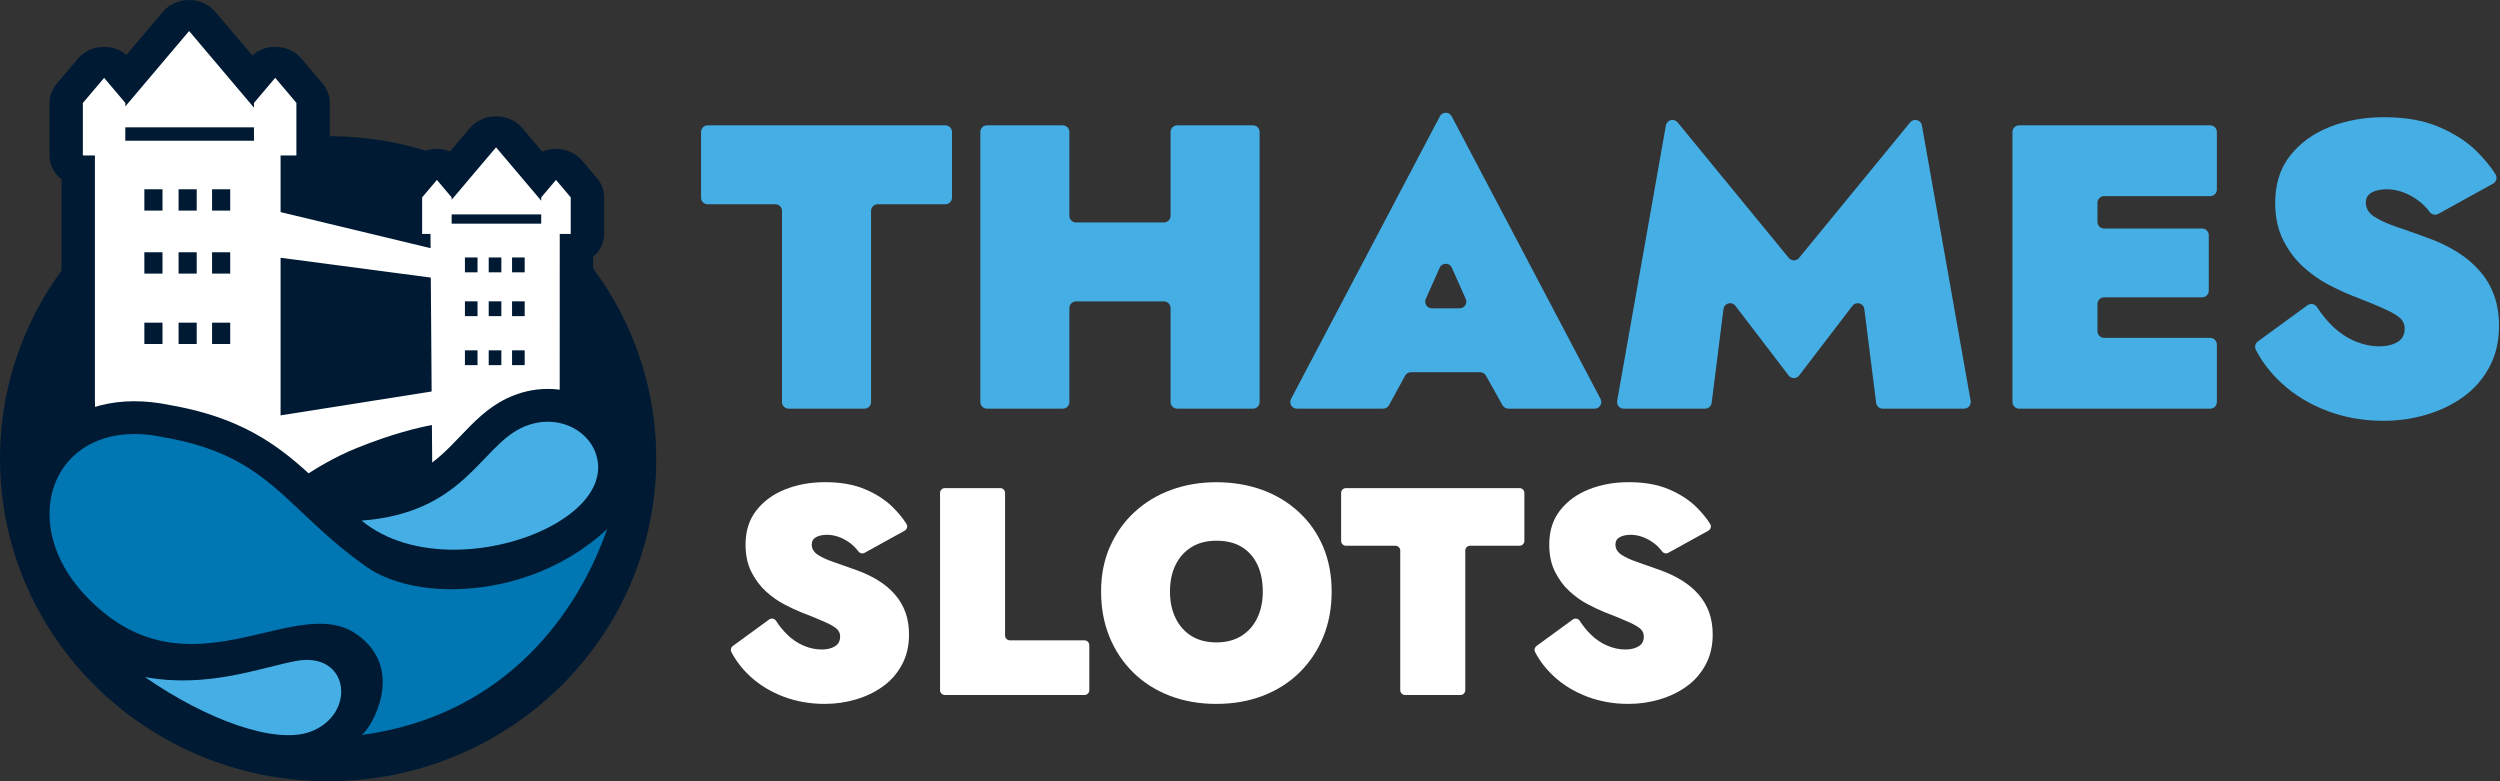 <?xml version="1.0" encoding="UTF-8"?> <svg xmlns="http://www.w3.org/2000/svg" width="224" height="70" viewBox="0 0 224 70" fill="none"><rect x="0" y="0" width="224" height="70" fill="#333333" stroke="none"/><g id="Layer_1" clip-path="url(#clip0_4158_1599)"><g id="Group"><path id="Vector" d="M70.508 56.832C70.967 57.283 71.466 57.623 72.005 57.851C72.544 58.081 73.086 58.196 73.634 58.196C74.093 58.196 74.482 58.103 74.799 57.917C75.117 57.732 75.276 57.437 75.276 57.029C75.276 56.782 75.193 56.571 75.024 56.393C74.856 56.217 74.525 56.013 74.031 55.785C73.537 55.556 72.786 55.245 71.779 54.858C71.338 54.682 70.829 54.444 70.256 54.143C69.682 53.843 69.135 53.454 68.615 52.977C68.094 52.499 67.662 51.917 67.317 51.228C66.973 50.539 66.801 49.727 66.801 48.791C66.801 47.572 67.127 46.548 67.781 45.719C68.434 44.889 69.299 44.262 70.375 43.839C71.452 43.416 72.635 43.203 73.925 43.203C75.319 43.203 76.516 43.414 77.513 43.839C78.51 44.262 79.331 44.792 79.976 45.428C80.487 45.934 80.901 46.437 81.219 46.942C81.351 47.152 81.274 47.43 81.057 47.551L77.471 49.531C77.279 49.636 77.043 49.58 76.912 49.406C76.688 49.109 76.447 48.865 76.189 48.673C75.844 48.419 75.496 48.227 75.143 48.103C74.79 47.98 74.445 47.918 74.11 47.918C73.704 47.918 73.373 47.989 73.117 48.13C72.861 48.272 72.732 48.491 72.732 48.792C72.732 49.163 72.913 49.467 73.276 49.707C73.637 49.945 74.119 50.166 74.72 50.369C75.321 50.573 75.982 50.806 76.706 51.071C77.448 51.335 78.11 51.65 78.693 52.011C79.275 52.373 79.774 52.793 80.189 53.27C80.603 53.747 80.918 54.28 81.13 54.872C81.341 55.463 81.448 56.121 81.448 56.846C81.448 57.87 81.237 58.775 80.812 59.561C80.388 60.347 79.819 60.996 79.103 61.507C78.388 62.02 77.581 62.407 76.68 62.672C75.78 62.937 74.853 63.069 73.9 63.069C72.576 63.069 71.344 62.852 70.205 62.42C69.067 61.987 68.082 61.391 67.252 60.633C66.523 59.966 65.952 59.232 65.536 58.429C65.437 58.237 65.493 58.002 65.668 57.876L68.911 55.51C69.115 55.361 69.398 55.417 69.535 55.629C69.829 56.081 70.153 56.483 70.511 56.833L70.508 56.832Z" fill="white"></path><path id="Vector_2" d="M90.054 44.17V56.938C90.054 57.179 90.249 57.374 90.49 57.374H97.167C97.408 57.374 97.602 57.569 97.602 57.809V61.838C97.602 62.078 97.408 62.273 97.167 62.273H84.664C84.423 62.273 84.228 62.078 84.228 61.838V44.17C84.228 43.929 84.423 43.734 84.664 43.734H89.619C89.859 43.734 90.054 43.929 90.054 44.17Z" fill="white"></path><path id="Vector_3" d="M99.454 48.979C99.984 47.779 100.716 46.746 101.652 45.881C102.588 45.016 103.681 44.353 104.935 43.895C106.189 43.436 107.539 43.206 108.988 43.206C110.437 43.206 111.839 43.436 113.094 43.895C114.348 44.353 115.441 45.016 116.377 45.881C117.313 46.746 118.036 47.779 118.549 48.979C119.06 50.181 119.316 51.522 119.316 53.004C119.316 54.487 119.065 55.843 118.561 57.07C118.058 58.297 117.347 59.36 116.43 60.261C115.511 61.161 114.42 61.855 113.158 62.34C111.896 62.825 110.505 63.069 108.987 63.069C107.468 63.069 106.078 62.826 104.815 62.34C103.553 61.855 102.462 61.161 101.543 60.261C100.624 59.36 99.914 58.296 99.412 57.07C98.909 55.843 98.657 54.487 98.657 53.004C98.657 51.522 98.921 50.179 99.451 48.979H99.454ZM105.334 55.388C105.669 56.077 106.146 56.611 106.764 56.989C107.382 57.369 108.123 57.559 108.988 57.559C109.853 57.559 110.594 57.369 111.212 56.989C111.83 56.609 112.307 56.075 112.643 55.388C112.978 54.699 113.146 53.905 113.146 53.004C113.146 52.104 112.987 51.287 112.669 50.607C112.351 49.928 111.887 49.398 111.279 49.018C110.67 48.638 109.906 48.448 108.988 48.448C108.123 48.448 107.382 48.638 106.764 49.018C106.146 49.398 105.669 49.928 105.334 50.607C104.999 51.287 104.83 52.087 104.83 53.004C104.83 53.922 104.999 54.699 105.334 55.388Z" fill="white"></path><path id="Vector_4" d="M120.599 43.734H136.148C136.389 43.734 136.584 43.929 136.584 44.17V48.463C136.584 48.704 136.389 48.899 136.148 48.899H131.723C131.482 48.899 131.288 49.094 131.288 49.335V61.838C131.288 62.078 131.093 62.273 130.852 62.273H125.897C125.656 62.273 125.462 62.078 125.462 61.838V49.335C125.462 49.094 125.267 48.899 125.026 48.899H120.601C120.36 48.899 120.165 48.704 120.165 48.463V44.17C120.165 43.929 120.36 43.734 120.601 43.734H120.599Z" fill="white"></path><path id="Vector_5" d="M142.516 56.832C142.975 57.283 143.474 57.623 144.013 57.851C144.552 58.081 145.094 58.196 145.642 58.196C146.101 58.196 146.49 58.103 146.808 57.917C147.127 57.732 147.286 57.437 147.286 57.029C147.286 56.782 147.202 56.571 147.034 56.393C146.866 56.217 146.535 56.013 146.041 55.785C145.547 55.556 144.796 55.245 143.79 54.858C143.349 54.682 142.841 54.444 142.268 54.143C141.693 53.843 141.146 53.454 140.626 52.977C140.105 52.499 139.673 51.917 139.328 51.228C138.984 50.539 138.812 49.727 138.812 48.791C138.812 47.572 139.138 46.548 139.792 45.719C140.445 44.889 141.31 44.262 142.386 43.839C143.463 43.416 144.646 43.203 145.936 43.203C147.33 43.203 148.526 43.414 149.524 43.839C150.522 44.262 151.342 44.792 151.987 45.428C152.499 45.934 152.912 46.437 153.231 46.942C153.362 47.152 153.285 47.43 153.068 47.551L149.482 49.531C149.291 49.636 149.054 49.58 148.923 49.406C148.699 49.109 148.458 48.865 148.2 48.673C147.856 48.419 147.507 48.227 147.154 48.104C146.801 47.98 146.456 47.918 146.121 47.918C145.715 47.918 145.384 47.989 145.128 48.13C144.872 48.272 144.743 48.491 144.743 48.792C144.743 49.163 144.924 49.467 145.286 49.707C145.647 49.945 146.129 50.166 146.73 50.369C147.329 50.573 147.992 50.806 148.716 51.071C149.457 51.335 150.12 51.65 150.702 52.011C151.285 52.373 151.783 52.793 152.199 53.27C152.613 53.747 152.928 54.28 153.139 54.872C153.351 55.463 153.458 56.121 153.458 56.846C153.458 57.87 153.246 58.775 152.821 59.561C152.398 60.347 151.828 60.996 151.113 61.507C150.398 62.02 149.59 62.407 148.69 62.672C147.789 62.937 146.863 63.069 145.91 63.069C144.586 63.069 143.353 62.852 142.215 62.42C141.077 61.987 140.091 61.391 139.262 60.633C138.533 59.966 137.961 59.232 137.546 58.429C137.447 58.237 137.503 58.002 137.677 57.876L140.921 55.51C141.125 55.361 141.407 55.417 141.545 55.629C141.838 56.081 142.164 56.483 142.521 56.833L142.516 56.832Z" fill="white"></path></g><g id="Group_2"><path id="Vector_6" d="M63.41 11.23H84.701C85.031 11.23 85.298 11.497 85.298 11.827V17.706C85.298 18.037 85.031 18.303 84.701 18.303H78.642C78.312 18.303 78.046 18.569 78.046 18.899V36.02C78.046 36.35 77.779 36.617 77.449 36.617H70.664C70.334 36.617 70.068 36.35 70.068 36.02V18.899C70.068 18.569 69.801 18.303 69.471 18.303H63.412C63.082 18.303 62.815 18.037 62.815 17.706V11.827C62.815 11.497 63.082 11.23 63.412 11.23H63.41Z" fill="#45AFE5"></path><path id="Vector_7" d="M104.883 11.827V19.337C104.883 19.667 104.617 19.934 104.287 19.934H96.413C96.083 19.934 95.816 19.667 95.816 19.337V11.827C95.816 11.497 95.55 11.23 95.22 11.23H88.435C88.105 11.23 87.838 11.497 87.838 11.827V36.02C87.838 36.35 88.105 36.617 88.435 36.617H95.22C95.55 36.617 95.816 36.35 95.816 36.02V27.603C95.816 27.273 96.083 27.006 96.413 27.006H104.287C104.617 27.006 104.883 27.273 104.883 27.603V36.02C104.883 36.35 105.15 36.617 105.48 36.617H112.265C112.594 36.617 112.861 36.35 112.861 36.02V11.827C112.861 11.497 112.594 11.23 112.265 11.23H105.48C105.15 11.23 104.883 11.497 104.883 11.827Z" fill="#45AFE5"></path><path id="Vector_8" d="M135.151 36.617H142.879C143.327 36.617 143.615 36.139 143.408 35.743L130.07 10.42C129.846 9.995 129.239 9.995 129.015 10.42L115.678 35.743C115.468 36.141 115.756 36.617 116.206 36.617H123.93C124.148 36.617 124.349 36.498 124.453 36.306L125.897 33.662C126.001 33.472 126.202 33.351 126.42 33.351H132.619C132.835 33.351 133.033 33.468 133.139 33.656L134.628 36.31C134.734 36.498 134.933 36.615 135.148 36.615L135.151 36.617ZM130.789 27.624H128.296C127.864 27.624 127.575 27.18 127.75 26.784L128.996 23.986C129.205 23.514 129.876 23.514 130.085 23.986L131.331 26.784C131.506 27.18 131.219 27.624 130.785 27.624H130.789Z" fill="#45AFE5"></path><path id="Vector_9" d="M152.773 36.617H145.487C145.117 36.617 144.835 36.283 144.899 35.917L149.264 11.239C149.353 10.738 149.99 10.57 150.313 10.964L160.273 23.108C160.512 23.4 160.956 23.4 161.195 23.108L171.154 10.964C171.478 10.57 172.115 10.735 172.203 11.239L176.569 35.917C176.634 36.283 176.353 36.617 175.981 36.617H168.695C168.394 36.617 168.141 36.393 168.102 36.094L167.045 27.687C166.977 27.158 166.303 26.977 165.979 27.4L161.208 33.639C160.969 33.952 160.499 33.952 160.26 33.639L155.489 27.4C155.165 26.977 154.49 27.158 154.423 27.687L153.365 36.094C153.327 36.393 153.073 36.617 152.773 36.617Z" fill="#45AFE5"></path><path id="Vector_10" d="M198.631 16.981V11.827C198.631 11.497 198.364 11.23 198.034 11.23H180.913C180.584 11.23 180.317 11.497 180.317 11.827V36.02C180.317 36.35 180.584 36.617 180.913 36.617H198.034C198.364 36.617 198.631 36.35 198.631 36.02V30.866C198.631 30.536 198.364 30.27 198.034 30.27H188.53C188.2 30.27 187.933 30.003 187.933 29.673V27.239C187.933 26.909 188.2 26.642 188.53 26.642H197.309C197.639 26.642 197.905 26.376 197.905 26.046V21.074C197.905 20.744 197.639 20.477 197.309 20.477H188.53C188.2 20.477 187.933 20.211 187.933 19.881V18.172C187.933 17.842 188.2 17.575 188.53 17.575H198.034C198.364 17.575 198.631 17.309 198.631 16.979V16.981Z" fill="#45AFE5"></path><path id="Vector_11" d="M208.931 29.163C209.559 29.781 210.242 30.246 210.98 30.559C211.718 30.875 212.461 31.031 213.212 31.031C213.84 31.031 214.373 30.904 214.808 30.65C215.244 30.396 215.462 29.992 215.462 29.434C215.462 29.096 215.348 28.806 215.117 28.563C214.887 28.322 214.434 28.043 213.757 27.73C213.08 27.416 212.052 26.991 210.673 26.46C210.069 26.219 209.373 25.894 208.588 25.481C207.801 25.071 207.053 24.538 206.34 23.884C205.627 23.231 205.035 22.433 204.563 21.49C204.092 20.547 203.857 19.434 203.857 18.153C203.857 16.484 204.303 15.082 205.198 13.946C206.092 12.81 207.277 11.951 208.751 11.372C210.225 10.793 211.845 10.501 213.611 10.501C215.521 10.501 217.158 10.79 218.524 11.372C219.891 11.951 221.014 12.677 221.898 13.548C222.598 14.24 223.165 14.93 223.6 15.621C223.78 15.909 223.674 16.289 223.378 16.454L218.467 19.166C218.205 19.31 217.881 19.233 217.702 18.994C217.395 18.588 217.065 18.254 216.712 17.992C216.24 17.643 215.762 17.381 215.28 17.212C214.796 17.042 214.324 16.958 213.865 16.958C213.309 16.958 212.856 17.055 212.505 17.247C212.154 17.442 211.978 17.742 211.978 18.155C211.978 18.662 212.226 19.079 212.723 19.407C213.218 19.733 213.878 20.035 214.7 20.314C215.521 20.593 216.428 20.913 217.42 21.274C218.436 21.636 219.343 22.068 220.14 22.562C220.938 23.057 221.621 23.633 222.19 24.286C222.757 24.94 223.188 25.669 223.478 26.48C223.767 27.29 223.913 28.191 223.913 29.183C223.913 30.585 223.624 31.824 223.042 32.901C222.463 33.977 221.682 34.865 220.703 35.566C219.724 36.268 218.617 36.799 217.384 37.16C216.151 37.524 214.882 37.704 213.577 37.704C211.765 37.704 210.077 37.408 208.518 36.816C206.96 36.223 205.61 35.407 204.474 34.368C203.476 33.455 202.694 32.45 202.125 31.35C201.989 31.088 202.065 30.767 202.304 30.593L206.746 27.353C207.025 27.15 207.412 27.226 207.6 27.516C208.002 28.136 208.449 28.685 208.937 29.166L208.931 29.163Z" fill="#45AFE5"></path></g><g id="Group 122550"><path id="Vector_12" d="M29.4 70C45.637 70 58.8 57.062 58.8 41.101C58.8 25.141 45.637 12.202 29.4 12.202C13.163 12.202 0 25.141 0 41.101C0 57.062 13.163 70 29.4 70Z" fill="#001A33"></path><g id="Group_3"><path id="Vector_13" d="M25.089 45.689C24.89 45.689 24.689 45.651 24.499 45.576C24.476 45.566 24.454 45.558 24.433 45.548H8.713C7.901 45.548 7.237 44.946 7.218 44.192C7.218 44.192 7.006 35.859 7.006 35.847V15.261C6.382 15.094 5.927 14.559 5.927 13.928V9.223C5.927 8.912 6.041 8.611 6.248 8.365L8.151 6.117C8.435 5.782 8.869 5.585 9.328 5.585C9.787 5.585 10.221 5.782 10.505 6.117L11.36 7.126L15.767 1.917C16.051 1.582 16.484 1.386 16.941 1.386C17.401 1.386 17.834 1.582 18.116 1.917L22.574 7.187L23.482 6.115C23.766 5.78 24.2 5.585 24.657 5.585C25.114 5.585 25.55 5.782 25.832 6.117L27.735 8.367C27.977 8.65 28.084 9.005 28.047 9.352V13.928C28.047 14.67 27.419 15.277 26.631 15.314V17.929L36.321 20.259V17.688C36.321 17.376 36.434 17.075 36.641 16.829L37.965 15.263C38.25 14.928 38.683 14.731 39.142 14.731C39.602 14.731 40.035 14.928 40.319 15.263L40.557 15.542L43.267 12.34C43.551 12.005 43.985 11.809 44.442 11.809C44.902 11.809 45.335 12.005 45.617 12.34L48.362 15.586L48.636 15.263C48.92 14.928 49.353 14.731 49.81 14.731C50.27 14.731 50.703 14.928 50.985 15.263L52.31 16.829C52.545 17.109 52.654 17.454 52.624 17.795V20.959C52.624 21.56 52.214 22.071 51.639 22.264L51.633 42.001C51.633 42.769 50.964 43.389 50.137 43.389H38.719C37.897 43.389 37.231 42.774 37.224 42.011L37.207 39.844C36.015 40.157 34.434 40.649 32.557 41.41C28.865 42.905 26.137 45.285 26.11 45.308C25.826 45.558 25.456 45.689 25.08 45.689H25.089ZM26.635 35.573L37.171 33.908L37.113 26.078L26.635 24.696V35.571V35.573Z" fill="white"></path><path id="Vector_14" d="M16.942 2.776L20.595 7.092L22.756 9.648V9.223L23.707 8.099L24.66 6.973L25.612 8.099L26.563 9.223H26.556V13.928H25.14V19.004L38.581 22.236L38.572 20.963H37.823V17.688L38.485 16.904L39.147 16.121L39.809 16.904L40.471 17.688H40.467V17.902L41.903 16.204L44.447 13.201L46.989 16.204L48.493 17.983V17.688L49.155 16.904L49.817 16.121L50.479 16.904L51.142 17.688H51.137V20.963H50.153L50.146 42.005H38.728L38.699 38.081C37.528 38.301 35.15 38.853 31.967 40.141C27.968 41.761 25.089 44.305 25.089 44.305V44.164H8.713L8.504 35.853V13.932H7.425V9.227L8.378 8.103L9.331 6.977L10.283 8.103L11.236 9.227H11.23V9.535L13.291 7.096L16.944 2.78M11.227 12.61H22.756V11.41H11.227V12.61ZM19.001 18.869H20.627V16.96H19.001V18.869ZM16 18.869H17.625V16.96H16V18.869ZM12.934 18.869H14.56V16.96H12.934V18.869ZM40.467 20.043H48.493V19.208H40.467V20.043ZM19.001 24.514H20.627V22.605H19.001V24.514ZM16 24.514H17.625V22.605H16V24.514ZM12.934 24.514H14.56V22.605H12.934V24.514ZM45.88 24.399H47.012V23.07H45.88V24.399ZM43.789 24.399H44.921V23.07H43.789V24.399ZM41.657 24.399H42.787V23.07H41.657V24.399ZM25.136 37.217L38.675 35.076L38.6 24.871L25.14 23.096V36.616L25.136 37.217ZM45.88 28.328H47.012V26.998H45.88V28.328ZM43.789 28.328H44.921V26.998H43.789V28.328ZM41.657 28.328H42.787V26.998H41.657V28.328ZM19.001 30.821H20.627V28.911H19.001V30.821ZM16 30.821H17.625V28.911H16V30.821ZM12.934 30.821H14.56V28.911H12.934V30.821ZM45.88 32.718H47.012V31.388H45.88V32.718ZM43.789 32.718H44.921V31.388H43.789V32.718ZM41.657 32.718H42.787V31.388H41.657V32.718ZM16.944 -6.10352e-05C16.025 -6.10352e-05 15.158 0.391 14.592 1.061L11.332 4.911C10.787 4.455 10.076 4.197 9.328 4.197C8.41 4.197 7.543 4.588 6.976 5.26L6.024 6.386L5.073 7.508C4.659 7.998 4.434 8.601 4.434 9.223V13.928C4.434 14.787 4.853 15.554 5.513 16.062V35.847C5.513 35.869 5.513 35.891 5.513 35.912L5.723 44.224C5.761 45.73 7.088 46.934 8.713 46.934H24.145C24.452 47.029 24.771 47.077 25.087 47.077C25.841 47.077 26.582 46.813 27.15 46.311C27.172 46.294 29.731 44.071 33.164 42.681C34.106 42.3 34.967 41.989 35.736 41.737V42.019C35.748 43.544 37.084 44.775 38.728 44.775H50.146C51.797 44.775 53.137 43.532 53.137 41.999L53.143 23.017C53.748 22.509 54.13 21.774 54.13 20.957V17.806C54.162 17.154 53.946 16.5 53.496 15.969L52.834 15.185L52.169 14.4C51.603 13.73 50.736 13.339 49.817 13.339C49.386 13.339 48.965 13.427 48.583 13.587L46.799 11.48C46.233 10.809 45.365 10.419 44.447 10.419C43.528 10.419 42.661 10.809 42.095 11.48L40.328 13.566C39.959 13.419 39.559 13.339 39.147 13.339C38.228 13.339 37.361 13.73 36.795 14.402L36.133 15.185L35.471 15.966C35.056 16.456 34.832 17.059 34.832 17.681V18.461L28.133 16.851V16.284C28.983 15.794 29.549 14.92 29.549 13.924V9.368C29.588 8.708 29.374 8.046 28.917 7.506L27.966 6.382L27.014 5.256C26.448 4.586 25.58 4.195 24.662 4.195C23.889 4.195 23.151 4.473 22.598 4.963L19.296 1.061C18.727 0.391 17.86 -6.10352e-05 16.944 -6.10352e-05ZM28.131 33.93V26.296L35.627 27.284L35.667 32.736L28.131 33.928V33.93Z" fill="#001A33"></path></g><g id="Group_4"><path id="Vector_15" d="M40.656 50.722C36.964 50.722 33.779 49.704 31.442 47.774L28.642 45.462L32.286 45.183C37.868 44.754 40.252 42.262 42.356 40.064C43.507 38.86 44.595 37.722 46.06 37.021C47.034 36.555 48.051 36.318 49.083 36.318C50.871 36.318 52.552 37.044 53.697 38.312C54.756 39.484 55.237 40.977 55.049 42.512C54.771 44.801 52.958 46.93 49.944 48.507C47.252 49.913 43.866 50.722 40.653 50.722H40.656Z" fill="#45AFE5"></path><path id="Vector_16" d="M49.085 37.785C51.727 37.785 53.87 39.847 53.566 42.338C53.109 46.109 46.797 49.252 40.656 49.252C37.622 49.252 34.629 48.486 32.404 46.648C41.563 45.945 42.999 40.123 46.716 38.342C47.515 37.958 48.32 37.788 49.083 37.788M49.085 34.846C47.825 34.846 46.588 35.133 45.406 35.698C43.697 36.517 42.463 37.809 41.269 39.056C39.164 41.254 37.178 43.333 32.173 43.717L24.882 44.276L30.483 48.897C33.091 51.052 36.61 52.19 40.658 52.19C44.108 52.19 47.75 51.321 50.651 49.802C54.111 47.992 56.203 45.464 56.54 42.684C56.777 40.725 56.166 38.825 54.821 37.334C53.391 35.753 51.302 34.846 49.089 34.846H49.085Z" fill="#001A33"></path></g><g id="Group_5"><path id="Vector_17" d="M32.403 67.327C31.795 67.327 31.235 66.959 31.011 66.388C30.769 65.775 30.972 65.08 31.502 64.685C31.822 64.364 32.916 62.64 32.788 60.826C32.707 59.688 32.153 58.772 31.092 58.027C30.445 57.571 29.671 57.357 28.657 57.357C27.313 57.357 25.706 57.735 24.008 58.136C21.943 58.623 19.601 59.173 17.164 59.173C13.016 59.173 9.504 57.55 6.423 54.212C3.089 50.598 2.051 46.065 3.71 42.382C5.112 39.274 8.231 37.42 12.052 37.42C12.969 37.42 13.932 37.525 14.915 37.731C21.834 38.932 24.735 41.676 28.095 44.853C29.718 46.388 31.397 47.975 33.753 49.624C35.302 50.707 37.746 51.329 40.463 51.329C45.287 51.329 49.99 49.508 53.37 46.336C53.656 46.067 54.028 45.928 54.404 45.928C54.681 45.928 54.961 46.004 55.209 46.159C55.79 46.525 56.042 47.232 55.818 47.875C54.023 53.019 48.17 65.212 32.606 67.314C32.538 67.323 32.47 67.329 32.401 67.329L32.403 67.327Z" fill="#0076B2"></path><path id="Vector_18" d="M12.054 38.887C12.858 38.887 13.719 38.978 14.629 39.171C24.318 40.844 25.478 45.634 32.886 50.818C34.694 52.082 37.417 52.796 40.463 52.796C45.052 52.796 50.373 51.179 54.404 47.398C51.909 54.552 45.581 64.078 32.404 65.857C33.226 65.298 36.443 59.99 31.961 56.832C30.979 56.139 29.868 55.887 28.654 55.887C25.399 55.887 21.402 57.703 17.162 57.703C14.018 57.703 10.739 56.704 7.53 53.225C1.801 47.014 4.443 38.887 12.052 38.887M12.054 35.948C7.622 35.948 3.993 38.129 2.346 41.785C1.423 43.832 1.205 46.165 1.72 48.529C2.234 50.898 3.478 53.204 5.317 55.198C8.696 58.862 12.571 60.643 17.166 60.643C19.779 60.643 22.212 60.07 24.359 59.564C25.969 59.184 27.49 58.827 28.659 58.827C29.55 58.827 29.962 59.037 30.223 59.221C31.066 59.816 31.233 60.38 31.286 60.807C31.421 61.907 30.776 63.213 30.447 63.639C29.503 64.444 29.159 65.756 29.62 66.921C30.071 68.064 31.188 68.799 32.406 68.799C32.54 68.799 32.677 68.79 32.814 68.771C39.399 67.883 45.024 65.172 49.533 60.719C53.808 56.494 56.081 51.662 57.236 48.353C57.683 47.07 57.181 45.655 56.019 44.924C55.523 44.614 54.964 44.46 54.408 44.46C53.658 44.46 52.915 44.737 52.342 45.275C49.283 48.145 44.844 49.861 40.468 49.861C38.092 49.861 35.907 49.325 34.625 48.429C32.359 46.841 30.72 45.294 29.135 43.794C25.752 40.594 22.554 37.571 15.205 36.29C14.131 36.065 13.071 35.952 12.056 35.952L12.054 35.948Z" fill="#001A33"></path></g><path id="Vector_19" d="M12.986 60.662C18.529 61.683 23.209 59.87 26.467 59.234C31.329 58.285 31.995 64.009 27.811 65.563C24.685 66.724 18.533 64.517 12.986 60.664V60.662Z" fill="#45AFE5"></path></g></g><defs><clipPath id="clip0_4158_1599"><rect width="224" height="70" fill="white"></rect></clipPath></defs></svg> 